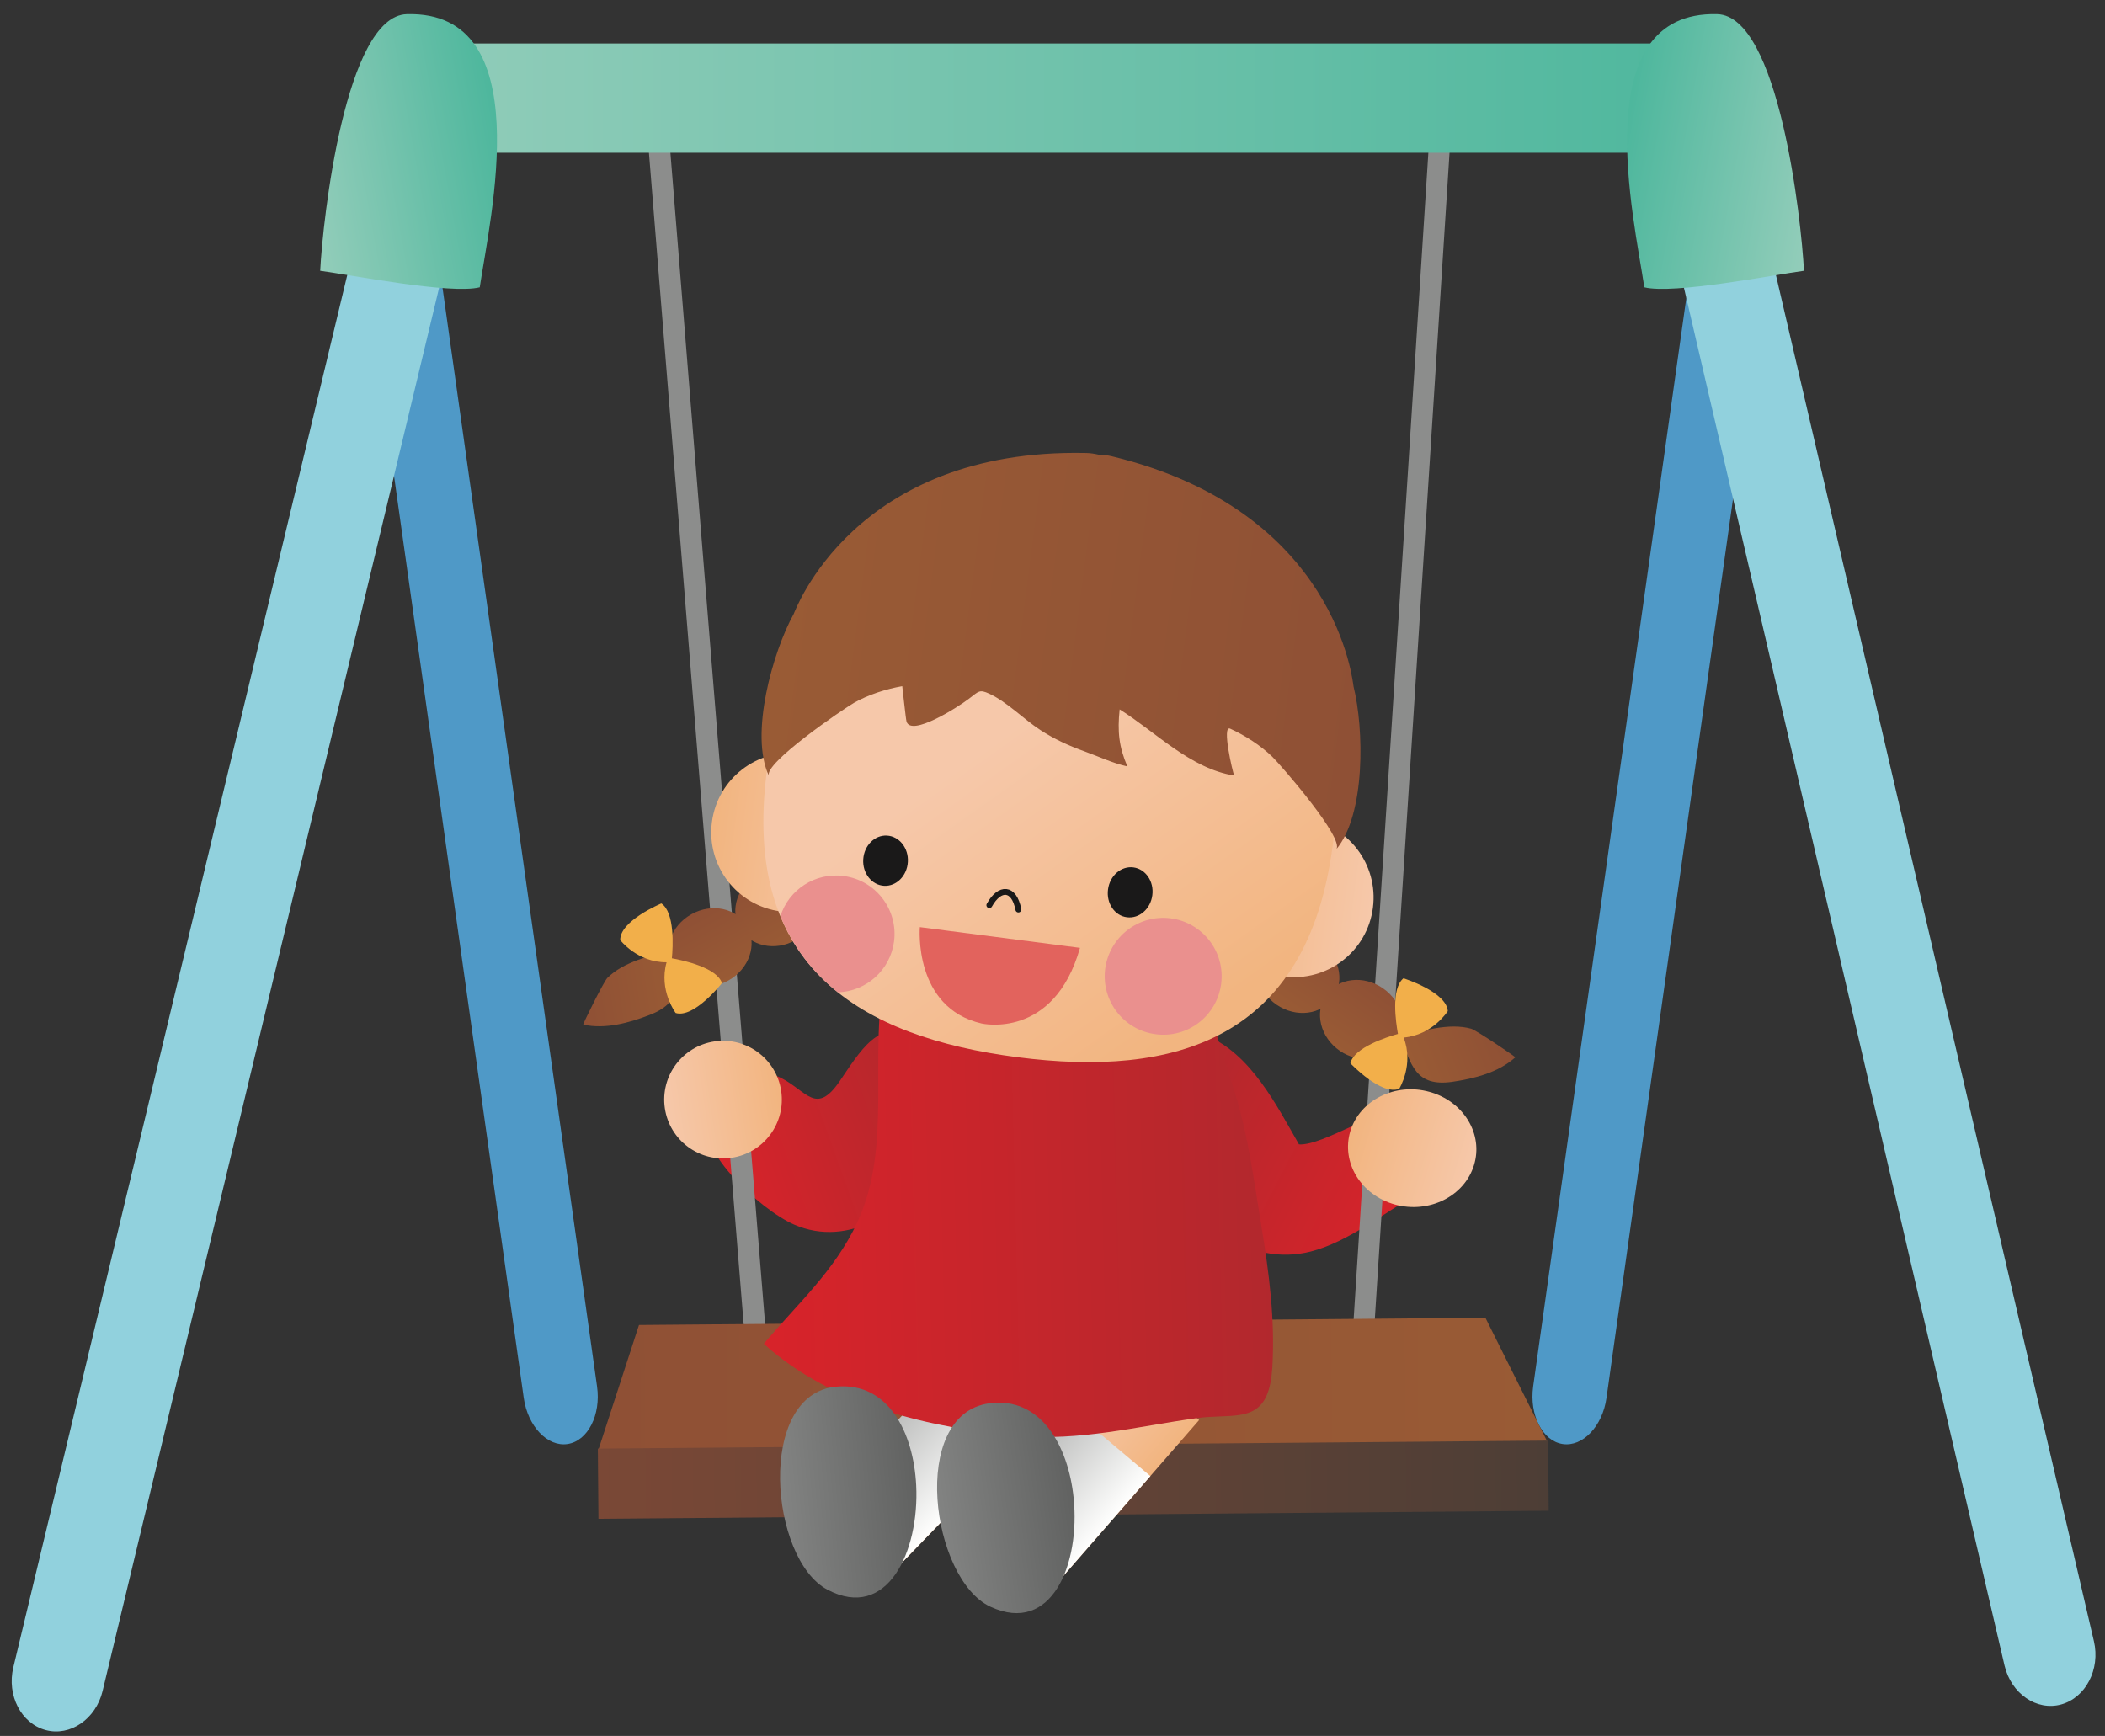 <?xml version="1.0" encoding="UTF-8"?>
<!DOCTYPE svg  PUBLIC '-//W3C//DTD SVG 1.1//EN'  'http://www.w3.org/Graphics/SVG/1.1/DTD/svg11.dtd'>
<svg version="1.1" viewBox="0 0 565 466" xmlns="http://www.w3.org/2000/svg">
<rect x="0" y="0" width="565" height="466" fill="#333333" stroke="none"/>
<defs>
<linearGradient id="ad" x1="389.15" x2="327.4" y1="303.76" y2="271.6" gradientUnits="userSpaceOnUse">
<stop stop-color="#D8232A" offset="0"/>
<stop stop-color="#B2282D" offset="1"/>
</linearGradient>
<linearGradient id="s" x1="183.63" x2="241.58" y1="287.96" y2="267.14" gradientUnits="userSpaceOnUse">
<stop stop-color="#D8232A" offset="0"/>
<stop stop-color="#B2282D" offset="1"/>
</linearGradient>
<linearGradient id="h" x1="390.31" x2="391.01" y1="475.77" y2="471.06" gradientUnits="userSpaceOnUse">
<stop stop-color="#91D1DD" offset="0"/>
<stop stop-color="#4F99C7" offset="1"/>
</linearGradient>
<linearGradient id="f" x1="4.397" x2="8.349" y1="92.578" y2="101.46" gradientUnits="userSpaceOnUse">
<stop stop-color="#91D1DD" offset="0"/>
<stop stop-color="#4F99C7" offset="1"/>
</linearGradient>
<linearGradient id="e" x1="168.57" x2="169.6" y1="-93.326" y2="-97.421" gradientUnits="userSpaceOnUse">
<stop stop-color="#91D1DD" offset="0"/>
<stop stop-color="#4F99C7" offset="1"/>
</linearGradient>
<linearGradient id="d" x1="605.06" x2="607.09" y1="570.24" y2="578.54" gradientUnits="userSpaceOnUse">
<stop stop-color="#91D1DD" offset="0"/>
<stop stop-color="#4F99C7" offset="1"/>
</linearGradient>
<linearGradient id="c" x1="102.6" x2="458.03" y1="9.671" y2="9.671" gradientUnits="userSpaceOnUse">
<stop stop-color="#93CDBA" offset="0"/>
<stop stop-color="#4EB79D" offset="1"/>
</linearGradient>
<linearGradient id="b" x1="73.902" x2="126.56" y1="5.609" y2="-3.84" gradientUnits="userSpaceOnUse">
<stop stop-color="#93CDBA" offset="0"/>
<stop stop-color="#4EB79D" offset="1"/>
</linearGradient>
<linearGradient id="a" x1="496.24" x2="443.57" y1="5.609" y2="-3.843" gradientUnits="userSpaceOnUse">
<stop stop-color="#93CDBA" offset="0"/>
<stop stop-color="#4EB79D" offset="1"/>
</linearGradient>
<linearGradient id="ac" x1="160.17" x2="415.23" y1="354.07" y2="351.9" gradientUnits="userSpaceOnUse">
<stop stop-color="#8F5035" offset="0"/>
<stop stop-color="#995B35" offset="1"/>
</linearGradient>
<linearGradient id="ab" x1="160.45" x2="415.52" y1="387.16" y2="384.98" gradientUnits="userSpaceOnUse">
<stop stop-color="#7A4836" offset="0"/>
<stop stop-color="#4D3E36" offset="1"/>
</linearGradient>
<linearGradient id="aa" x1="262.3" x2="282.02" y1="358.6" y2="377.42" gradientUnits="userSpaceOnUse">
<stop stop-color="#F6C8AA" offset="0"/>
<stop stop-color="#F2B580" offset="1"/>
</linearGradient>
<linearGradient id="z" x1="248.53" x2="268.53" y1="373.02" y2="392.1" gradientUnits="userSpaceOnUse">
<stop stop-color="#BFC0BF" offset="0"/>
<stop stop-color="#FFFFFE" offset="1"/>
</linearGradient>
<linearGradient id="y" x1="302.46" x2="323.13" y1="361.17" y2="378.95" gradientUnits="userSpaceOnUse">
<stop stop-color="#F6C8AA" offset="0"/>
<stop stop-color="#F2B580" offset="1"/>
</linearGradient>
<linearGradient id="x" x1="289.46" x2="310.43" y1="376.29" y2="394.32" gradientUnits="userSpaceOnUse">
<stop stop-color="#BFC0BF" offset="0"/>
<stop stop-color="#FFFFFE" offset="1"/>
</linearGradient>
<linearGradient id="w" x1="202.24" x2="338.88" y1="245.01" y2="241.72" gradientUnits="userSpaceOnUse">
<stop stop-color="#D8232A" offset="0"/>
<stop stop-color="#B2282D" offset="1"/>
</linearGradient>
<linearGradient id="v" x1="247.92" x2="283.98" y1="377.14" y2="372.07" gradientUnits="userSpaceOnUse">
<stop stop-color="#828382" offset="0"/>
<stop stop-color="#616261" offset="1"/>
</linearGradient>
<linearGradient id="u" x1="207.01" x2="243.29" y1="371.72" y2="368.53" gradientUnits="userSpaceOnUse">
<stop stop-color="#828382" offset="0"/>
<stop stop-color="#616261" offset="1"/>
</linearGradient>
<linearGradient id="t" x1="399.93" x2="375.05" y1="266.54" y2="276.29" gradientUnits="userSpaceOnUse">
<stop stop-color="#8F5035" offset="0"/>
<stop stop-color="#995B35" offset="1"/>
</linearGradient>
<linearGradient id="r" x1="343.07" x2="331.53" y1="245.25" y2="262.08" gradientUnits="userSpaceOnUse">
<stop stop-color="#8F5035" offset="0"/>
<stop stop-color="#995B35" offset="1"/>
</linearGradient>
<linearGradient id="q" x1="360.02" x2="348.49" y1="257.63" y2="274.46" gradientUnits="userSpaceOnUse">
<stop stop-color="#8F5035" offset="0"/>
<stop stop-color="#995B35" offset="1"/>
</linearGradient>
<linearGradient id="p" x1="153.89" x2="180.3" y1="256.67" y2="252.83" gradientUnits="userSpaceOnUse">
<stop stop-color="#8F5035" offset="0"/>
<stop stop-color="#995B35" offset="1"/>
</linearGradient>
<linearGradient id="o" x1="215.28" x2="225.29" y1="227.97" y2="245.74" gradientUnits="userSpaceOnUse">
<stop stop-color="#8F5035" offset="0"/>
<stop stop-color="#995B35" offset="1"/>
</linearGradient>
<linearGradient id="n" x1="197.31" x2="207.3" y1="238.8" y2="256.56" gradientUnits="userSpaceOnUse">
<stop stop-color="#8F5035" offset="0"/>
<stop stop-color="#995B35" offset="1"/>
</linearGradient>
<linearGradient id="m" x1="371.5" x2="329.86" y1="220.49" y2="215.1" gradientUnits="userSpaceOnUse">
<stop stop-color="#F6C8AA" offset="0"/>
<stop stop-color="#F2B580" offset="1"/>
</linearGradient>
<linearGradient id="l" x1="236.5" x2="194.85" y1="203.02" y2="197.63" gradientUnits="userSpaceOnUse">
<stop stop-color="#F6C8AA" offset="0"/>
<stop stop-color="#F2B580" offset="1"/>
</linearGradient>
<linearGradient id="k" x1="191.43" x2="245.45" y1="252.5" y2="328.71" gradientUnits="userSpaceOnUse">
<stop stop-color="#F6C8AA" offset="0"/>
<stop stop-color="#F2B580" offset="1"/>
</linearGradient>
<linearGradient id="j" x1="375.08" x2="215.39" y1="130.25" y2="109.58" gradientUnits="userSpaceOnUse">
<stop stop-color="#8F5035" offset="0"/>
<stop stop-color="#995B35" offset="1"/>
</linearGradient>
<linearGradient id="i" x1="175.84" x2="206.51" y1="279.9" y2="275.35" gradientUnits="userSpaceOnUse">
<stop stop-color="#F6C8AA" offset="0"/>
<stop stop-color="#F2B580" offset="1"/>
</linearGradient>
<linearGradient id="g" x1="400.56" x2="368.1" y1="295.78" y2="286.36" gradientUnits="userSpaceOnUse">
<stop stop-color="#F6C8AA" offset="0"/>
<stop stop-color="#F2B580" offset="1"/>
</linearGradient>
</defs>
<path d="m351.78 335.97c10.039-2.539 19.688-10.391 28.653-15.469-2.227-4.707-1.641-19.883-5.235-21.406-5.019-2.149-19.902 8.496-26.543 8.105-6.055-10.586-12.832-24.062-24.609-29.121-2.871 5.195-4.824 10.86-7.637 16.035-3.047 5.684-4.609 13.692-2.246 19.844 5.508 14.238 21.035 26.191 37.617 22.012z" fill="url(#ad)"/>
<path d="m213.13 328.72c-9.121-3.985-27.568-20.84-23.545-30.84 3.061-7.617 13.188-12.09 20.259-8.418 6.743 3.516 9.243 9.883 15.449 0.898 4.873-7.05 11.783-19.472 19.664-9.551 5.99 7.52 9.408 22.54 5.033 31.172-6.767 13.36-22.324 23.106-36.86 16.739z" fill="url(#s)"/>
<path d="m419.4 387.63c5.411 0.84 10.723-4.746 11.797-12.383l42.578-302.62c1.075-7.695-2.48-14.629-7.871-15.469-5.429-0.84-10.742 4.727-11.816 12.403l-42.578 302.62c-1.055 7.636 2.48 14.609 7.89 15.449z" fill="url(#h)"/>
<path d="m152.38 387.63c-5.415 0.84-10.718-4.746-11.802-12.383l-42.568-302.62c-1.075-7.695 2.475-14.629 7.885-15.469 5.415-0.84 10.723 4.727 11.802 12.403l42.559 302.62c1.079 7.636-2.466 14.609-7.876 15.449z" fill="url(#f)"/>
<path d="m12.276 464.42c-6.587-1.739-10.503-9.317-8.701-16.836l94.99-396.09c1.797-7.519 8.667-12.246 15.254-10.488 6.592 1.738 10.498 9.336 8.692 16.855l-94.981 396.09c-1.802 7.5-8.672 12.227-15.254 10.469z" fill="url(#e)"/>
<path d="m553.22 457.55c6.601-1.816 10.566-9.453 8.808-16.973l-90.566-389.14c-1.758-7.52-8.575-12.208-15.156-10.43-6.602 1.816-10.567 9.434-8.809 16.953l90.547 389.16c1.777 7.52 8.594 12.227 15.176 10.43z" fill="url(#d)"/>
<path d="m365 372.37 22.597-352.79" fill-opacity="0" stroke="#8C8D8C" stroke-width="5.672"/>
<path d="m205.53 393.1-30.2-373.52" fill-opacity="0" stroke="#8C8D8C" stroke-width="5.742"/>
<path d="m102.6 11.671h359.74v29.336h-359.74z" fill="url(#c)"/>
<path d="m128.77 77.12c-7.774 1.973-35.147-3.418-42.828-4.434 0.708-13.906 6.758-68.417 23.252-68.886 35.415-0.977 22.329 54.785 19.576 73.32z" fill="url(#b)"/>
<path d="m441.35 77.12c7.793 1.973 35.175-3.418 42.851-4.434-0.723-13.906-6.758-68.417-23.262-68.886-35.41-0.977-22.343 54.785-19.589 73.32z" fill="url(#a)"/>
<path d="m415.53 387.43-255.05 2.168 11.035-33.926 227.18-1.934 16.836 33.692z" fill="url(#ac)"/>
<path d="m415.68 405.54-255.05 2.168-0.166-18.848 255.06-2.148 0.156 18.828z" fill="url(#ab)"/>
<path d="m238.76 422.92-19.99-18.711 41.875-43.301 19.99 18.692-41.875 43.32z" fill="url(#aa)"/>
<path d="m238.76 422.92-19.99-18.711 28.023-28.965 19.99 18.692-28.023 28.984z" fill="url(#z)"/>
<path d="m282.28 426.63-20.927-17.656 39.566-45.391 20.937 17.617-39.576 45.43z" fill="url(#y)"/>
<path d="m282.28 426.63-20.927-17.656 26.484-30.372 20.933 17.637-26.49 30.391z" fill="url(#x)"/>
<path d="m340.02 374.5c-3.047 7.187-10.39 5-18.867 6.191-16.133 2.246-31.133 6.211-47.935 4.746-22.871-1.972-49.888-8.046-68.199-24.707 8.858-10.566 18.946-19.472 25.089-32.597 9.682-20.801 2.823-45.332 7.504-66.817 2.676-12.285 12.998-9.297 23.018-9.531 12.353-0.293 46.168-7.383 54.957 1.621 5.976 6.133 12.91 30.723 15.82 39.824 3.594 11.231 5.235 24.18 7.168 35.938 2.07 12.637 3.692 24.98 2.93 37.969-0.215 3.164-0.703 5.527-1.485 7.363z" fill="url(#w)"/>
<path d="m288.17 402.08c1.816 17.695-5.846 36.836-22.305 29.238-15.924-7.343-21.933-51.601-0.39-54.609 13.802-1.914 21.254 11.289 22.695 25.371z" fill="url(#v)"/>
<path d="m245.91 398.7c0.893 17.774-7.754 36.485-23.785 28.047-15.532-8.144-19.253-52.656 2.427-54.531 13.882-1.231 20.645 12.344 21.358 26.484z" fill="url(#u)"/>
<path d="m406.7 283.84c-4.551 4.101-10.957 5.683-16.855 6.562-9.942 1.426-11.153-4.609-13.926-12.304 5.898-1.309 12.93-3.614 18.945-1.953 1.25 0.332 11.973 7.539 11.836 7.695z" fill="url(#t)"/>
<path d="m342.64 269.7c5.254 3.594 12.07 2.735 15.253-1.914 3.165-4.648 1.524-11.308-3.691-14.902-5.254-3.594-12.051-2.715-15.254 1.914-3.164 4.648-1.504 11.328 3.692 14.902z" fill="url(#r)"/>
<path d="m359.61 282.08c5.235 3.574 12.051 2.735 15.235-1.934 3.183-4.648 1.523-11.308-3.692-14.882-5.234-3.594-12.051-2.735-15.254 1.914-3.164 4.648-1.504 11.308 3.711 14.902z" fill="url(#q)"/>
<path d="m375.22 277.55c-0.547-3.028-1.934-12.168 1.484-14.942 0 0 11.543 3.633 11.895 8.809-1e-3 0-4.024 6.426-11.856 7.109 2.832 7.286-1.172 13.731-1.172 13.731-4.804 1.972-13.125-6.836-13.125-6.836 0.996-4.258 9.805-7.031 12.774-7.871" fill="#F2AF4A"/>
<path d="m156.56 275.05c5.976 1.308 12.343-0.488 17.905-2.637 9.345-3.652 7.358-9.531 5.976-17.578-5.747 1.758-13.007 3.262-17.421 7.676-0.919 0.898-6.68 12.48-6.46 12.539z" fill="url(#p)"/>
<path d="m213.54 252.36c-5.513 3.105-12.222 1.64-15-3.262-2.754-4.922-0.527-11.407 5-14.512 5.522-3.105 12.231-1.641 14.99 3.262 2.774 4.902 0.537 11.386-4.99 14.512z" fill="url(#o)"/>
<path d="m195.56 263.18c-5.517 3.105-12.231 1.66-14.99-3.242-2.773-4.922-0.537-11.407 4.986-14.512 5.527-3.106 12.241-1.66 15.004 3.242 2.759 4.902 0.523 11.406-5 14.512z" fill="url(#n)"/>
<path d="m180.34 257.24c0.293-3.086 0.815-12.304-2.827-14.726 0 0-11.177 4.648-11.036 9.844 0 0 4.6 6.015 12.442 5.956-2.144 7.559 2.441 13.614 2.441 13.614 4.966 1.504 12.422-8.027 12.422-8.027-1.362-4.161-10.39-6.114-13.442-6.661" fill="#F2AF4A"/>
<path d="m326.1 238.21c-1.524 11.699 6.757 22.422 18.437 23.926 11.719 1.523 22.461-6.739 23.965-18.457 1.523-11.7-6.738-22.422-18.457-23.946-11.699-1.523-22.442 6.758-23.945 18.477z" fill="url(#m)"/>
<path d="m191.08 220.73c-1.504 11.7 6.743 22.422 18.467 23.926 11.704 1.543 22.432-6.718 23.946-18.457 1.514-11.699-6.748-22.422-18.458-23.945-11.719-1.504-22.441 6.738-23.955 18.476z" fill="url(#l)"/>
<path d="m205.81 207.16c-6.797 52.578 25.361 71.211 67.304 76.641 41.949 5.41 77.809-4.395 84.606-56.953 5.351-41.25-24.356-79.082-66.289-84.531-41.944-5.43-80.275 23.632-85.621 64.843z" fill="url(#k)"/>
<path d="m296.64 260.07c-1.094 8.594 4.96 16.446 13.574 17.559 8.593 1.133 16.445-4.941 17.558-13.535 1.114-8.594-4.961-16.465-13.535-17.578-8.594-1.114-16.465 4.941-17.597 13.554" fill="#EA908E"/>
<path d="m273.34 244.15c-1.152-6.035-5.02-6.152-7.793-1.171" fill-opacity="0" stroke="#1A1919" stroke-linecap="round" stroke-linejoin="round" stroke-width="1.575"/>
<path d="m297.4 238.78c-0.488 3.692 1.797 7.051 5.078 7.442 3.282 0.429 6.348-2.207 6.817-5.918 0.488-3.692-1.797-7.032-5.078-7.461-3.282-0.43-6.348 2.226-6.817 5.937" fill="#1A1919"/>
<path d="m231.7 230.69c-0.234 3.711 2.276 6.895 5.582 7.09 3.305 0.195 6.172-2.676 6.391-6.387 0.23-3.71-2.266-6.894-5.586-7.089-3.301-0.196-6.162 2.656-6.387 6.386" fill="#1A1919"/>
<path d="m289.88 254.44-42.989-5.566s-1.845 21.621 16.596 25.879c0 0 19.385 4.453 26.393-20.313" fill="#E2635D"/>
<path d="m213.03 164.82c0.337-0.606 16.051-44.512 78.395-43.223 1.191 0 2.382 0.215 3.535 0.469 1.191 0.039 2.363 0.136 3.516 0.429 60.624 14.649 64.648 61.113 64.824 61.778 2.812 11.25 3.281 34.336-4.649 43.73 2.364-2.793-14.707-22.461-17.148-24.863-3.106-3.008-7.285-5.723-11.309-7.539-2.344-1.074 0.684 11.777 1.074 12.578-11.699-1.797-21.21-11.817-30.742-17.754-0.625 5.937-0.195 10.039 2.071 15.312-3.985-0.878-7.657-2.656-11.563-4.062-4.225-1.523-8.023-3.262-11.783-5.703-4.463-2.891-8.945-7.559-13.731-9.766-2.656-1.211-2.783-0.664-5.492 1.387-3.125 2.383-15.429 10.156-16.705 6.113-0.224-0.761-1.127-9.512-1.152-9.512-4.365 0.762-9.092 2.286-12.891 4.434-2.949 1.68-24.453 16.367-22.89 19.648-5.264-11.093 1.035-33.32 6.64-43.456z" fill="url(#j)"/>
<path d="m226.42 235.15c8.594 1.094 14.658 8.985 13.549 17.559-1.006 7.754-7.504 13.418-15.069 13.672-6.689-5.332-11.972-12.051-15.429-20.469 2.256-7.09 9.302-11.758 16.949-10.762" fill="#EA908E"/>
<path d="m209.68 292.86c1.279 8.614-4.668 16.641-13.291 17.93s-16.665-4.668-17.935-13.281c-1.279-8.633 4.673-16.66 13.301-17.949 8.618-1.27 16.645 4.668 17.925 13.3z" fill="url(#i)"/>
<path d="m362.44 303.64c-2.519 8.359 2.813 17.168 11.973 19.707 9.16 2.519 18.652-2.207 21.211-10.567 2.578-8.359-2.793-17.168-11.953-19.687-9.16-2.539-18.672 2.187-21.231 10.547z" fill="url(#g)"/>
</svg>
